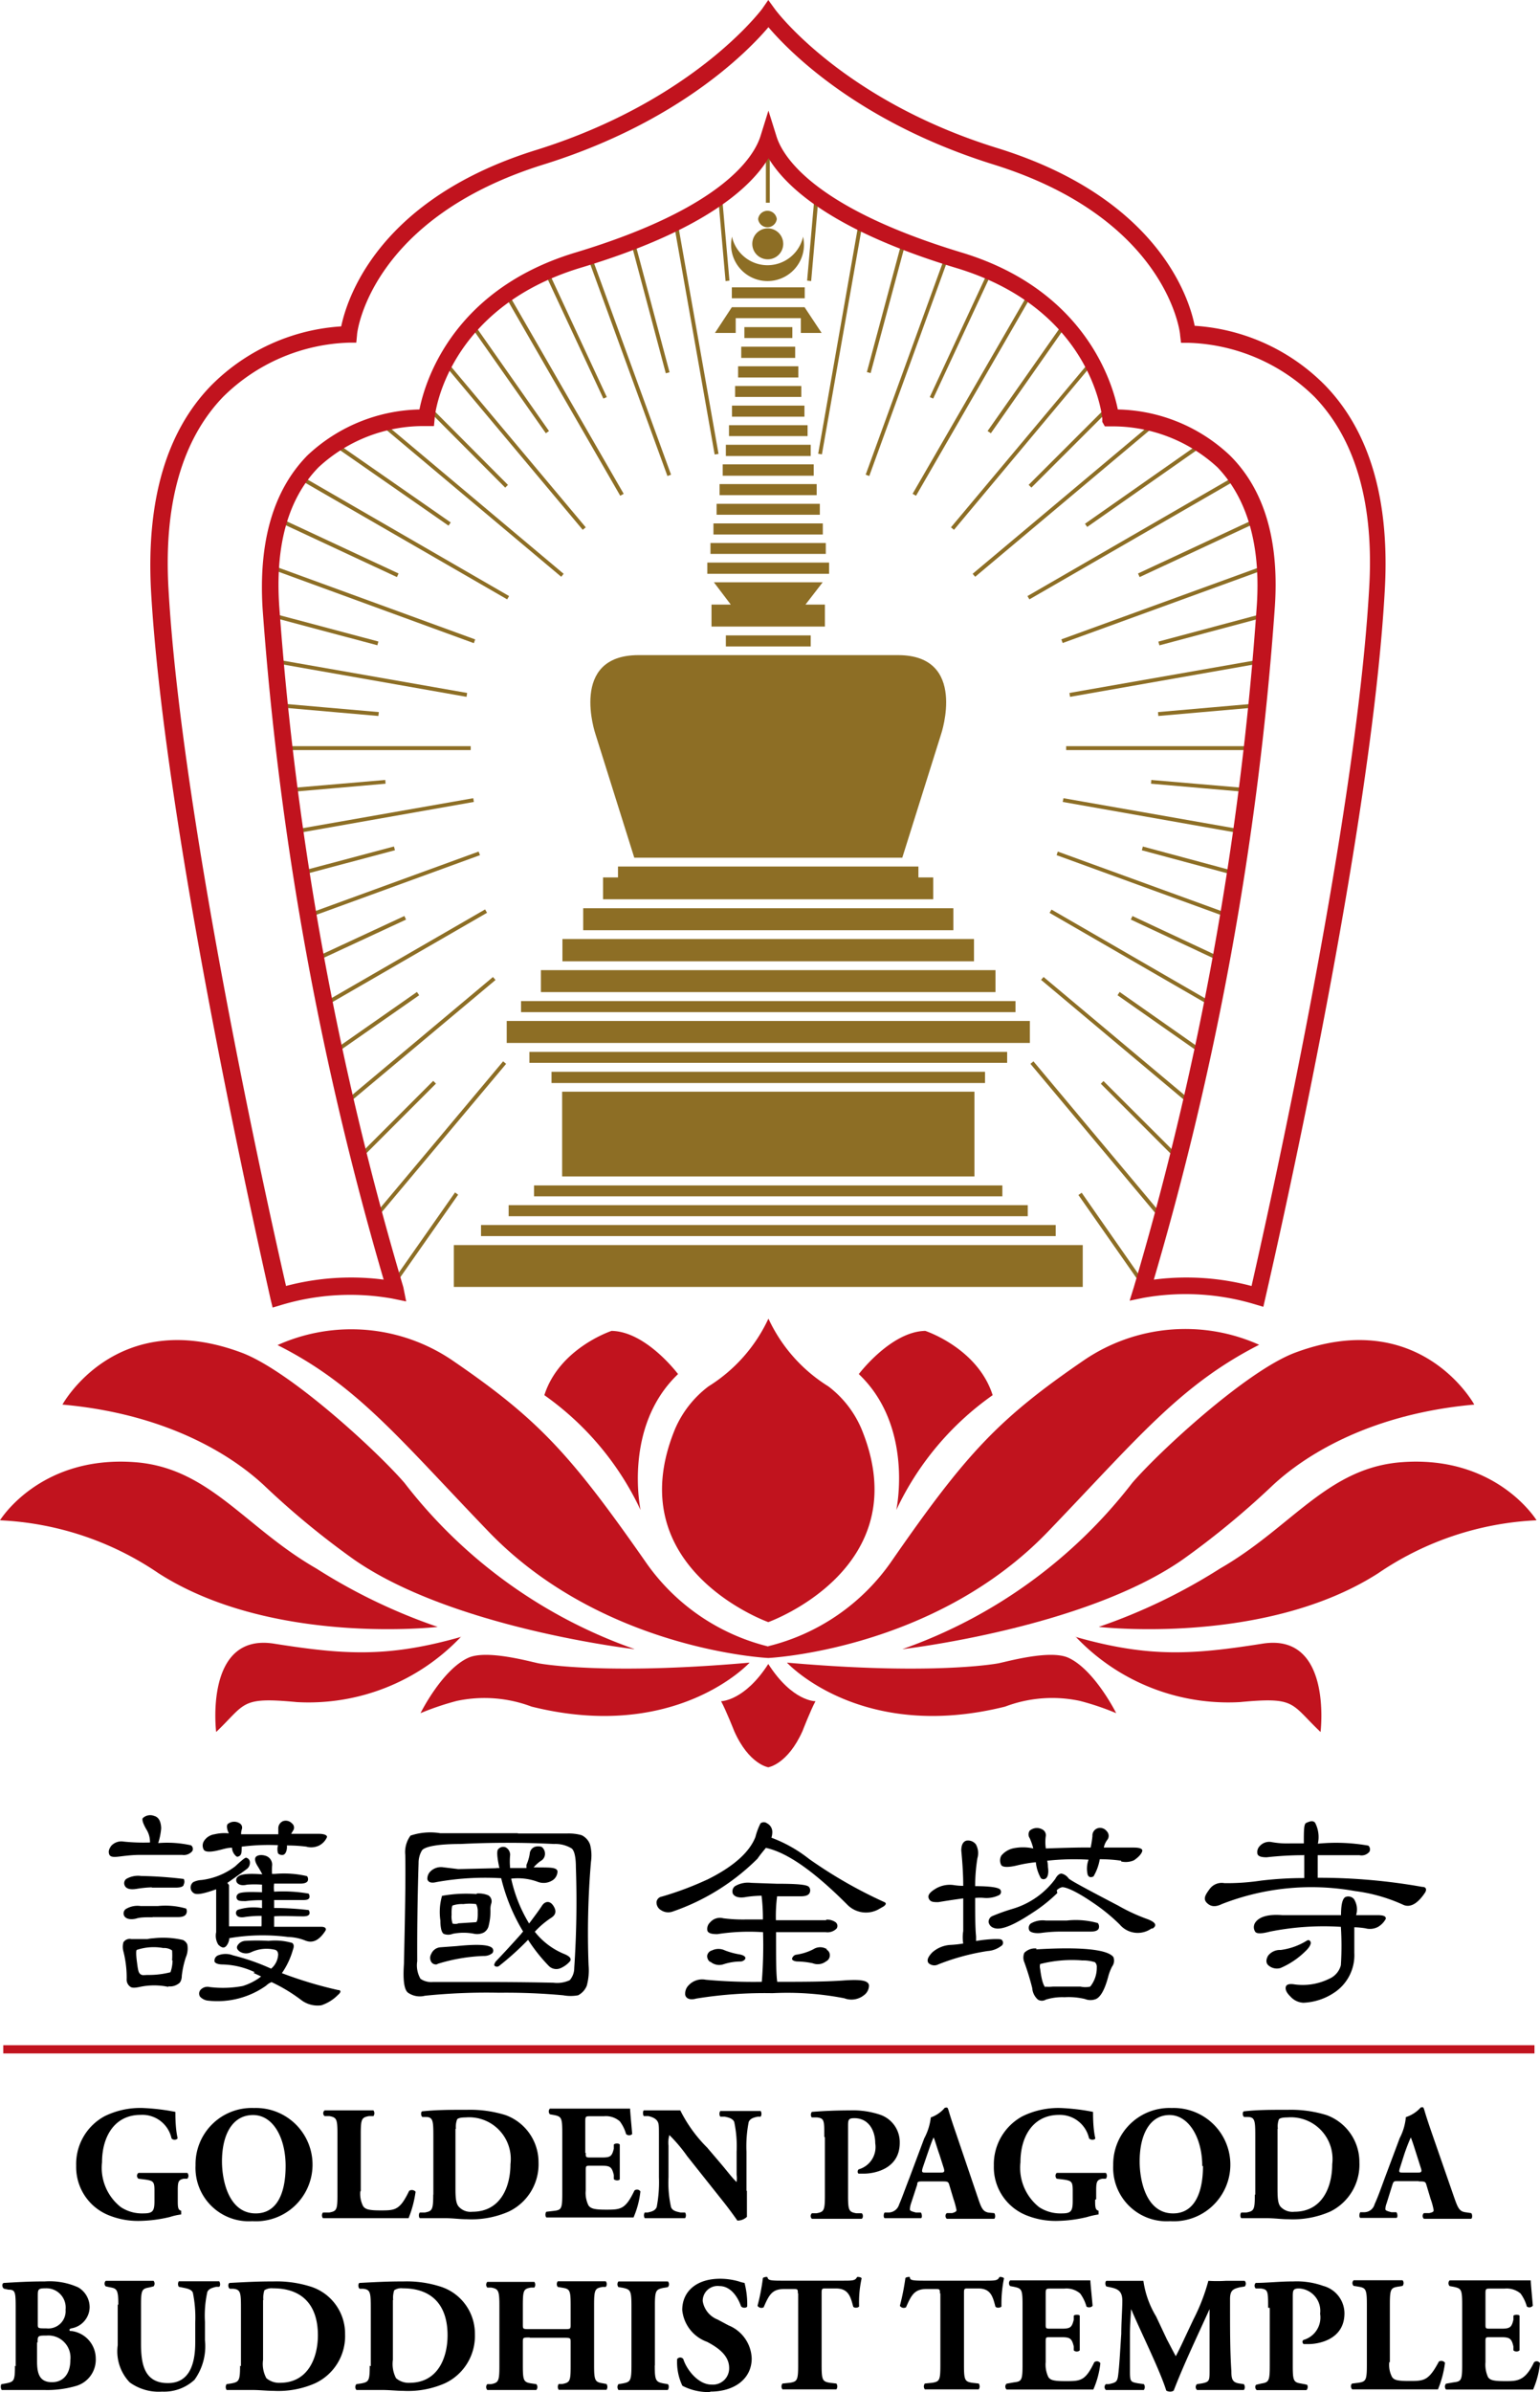 <svg xmlns="http://www.w3.org/2000/svg" viewBox="0 0 103.09 160"><defs><style>.cls-1{fill:#8d6e25;}.cls-2{fill:#c1131e;}</style></defs><g id="Layer_2" data-name="Layer 2"><g id="Layer_1-2" data-name="Layer 1"><polygon class="cls-1" points="48.1 30.36 45.36 14.86 45.1 14.9 47.84 30.4 48.1 30.36"/><polygon class="cls-1" points="39.34 17.2 44.68 31.84 44.92 31.75 39.59 17.12 39.34 17.2"/><polygon class="cls-1" points="33.78 19.74 41.52 33.16 41.75 33.03 34.01 19.61 33.78 19.74"/><polygon class="cls-1" points="29.69 24.32 39.01 35.44 39.21 35.27 29.89 24.16 29.69 24.32"/><polygon class="cls-1" points="77.91 81.41 69.18 70.99 68.98 71.16 77.71 81.58 77.91 81.41"/><polygon class="cls-1" points="25.43 28.39 37.57 38.58 37.73 38.38 25.59 28.19 25.43 28.39"/><polygon class="cls-1" points="69.69 65.54 79.66 73.9 79.83 73.7 69.86 65.35 69.69 65.54"/><polygon class="cls-1" points="70.26 61.06 81.08 67.31 81.21 67.09 70.39 60.84 70.26 61.06"/><polygon class="cls-1" points="19.96 32.02 33.95 40.09 34.08 39.87 20.09 31.79 19.96 32.02"/><polygon class="cls-1" points="31.81 42.77 18.15 37.79 18.06 38.03 31.72 43.02 31.81 42.77"/><polygon class="cls-1" points="70.73 57.2 82.19 61.37 82.28 61.13 70.81 56.96 70.73 57.2"/><polygon class="cls-1" points="31.27 46.35 18.44 44.1 18.4 44.35 31.23 46.61 31.27 46.35"/><polygon class="cls-1" points="71.14 53.64 83.09 55.75 83.14 55.49 71.19 53.39 71.14 53.64"/><rect class="cls-1" x="71.37" y="49.91" width="12.48" height="0.26"/><rect class="cls-1" x="19.02" y="49.91" width="12.49" height="0.26"/><polygon class="cls-1" points="31.68 53.39 19.73 55.49 19.77 55.75 31.72 53.64 31.68 53.39"/><polygon class="cls-1" points="71.63 46.61 84.48 44.35 84.43 44.1 71.59 46.35 71.63 46.61"/><polygon class="cls-1" points="32.04 56.96 20.59 61.13 20.68 61.37 32.13 57.2 32.04 56.96"/><rect class="cls-1" x="70.65" y="40.27" width="14.55" height="0.26" transform="translate(-9.11 29.06) rotate(-19.98)"/><polygon class="cls-1" points="82.77 31.79 68.78 39.87 68.91 40.09 82.9 32.02 82.77 31.79"/><rect class="cls-1" x="20.88" y="63.94" width="12.49" height="0.26" transform="translate(-28.39 22.13) rotate(-29.99)"/><polygon class="cls-1" points="77.26 28.19 65.11 38.38 65.28 38.58 77.42 28.39 77.26 28.19"/><polygon class="cls-1" points="33 65.35 23.04 73.69 23.21 73.89 33.17 65.55 33 65.35"/><polygon class="cls-1" points="72.98 24.15 63.66 35.27 63.86 35.44 73.17 24.31 72.98 24.15"/><polygon class="cls-1" points="33.68 70.99 24.95 81.4 25.15 81.56 33.88 71.16 33.68 70.99"/><polygon class="cls-1" points="68.85 19.61 61.09 33.03 61.32 33.16 69.07 19.74 68.85 19.61"/><polygon class="cls-1" points="63.27 17.12 57.95 31.75 58.19 31.84 63.51 17.2 63.27 17.12"/><polygon class="cls-1" points="57.49 14.85 54.77 30.35 55.02 30.39 57.75 14.89 57.49 14.85"/><polygon class="cls-1" points="48.83 18.77 48.33 13.09 48.07 13.12 48.57 18.8 48.83 18.77"/><polygon class="cls-1" points="44.82 24.9 42.48 16.12 42.23 16.18 44.57 24.97 44.82 24.9"/><polygon class="cls-1" points="36.46 18.24 40.39 26.66 40.62 26.56 36.7 18.13 36.46 18.24"/><polygon class="cls-1" points="76.64 85.84 72.41 79.78 72.19 79.93 76.43 85.99 76.64 85.84"/><polygon class="cls-1" points="36.75 28.83 31.69 21.62 31.48 21.77 36.54 28.98 36.75 28.83"/><rect class="cls-1" x="31.15" y="26.15" width="0.26" height="7.46" transform="translate(-11.97 30.79) rotate(-44.89)"/><polygon class="cls-1" points="73.69 72.49 78.77 77.57 78.95 77.38 73.87 72.31 73.69 72.49"/><polygon class="cls-1" points="80.57 70.29 74.95 66.35 74.81 66.57 80.42 70.5 80.57 70.29"/><rect class="cls-1" x="26.12" y="27.65" width="0.26" height="9.54" transform="matrix(0.57, -0.82, 0.82, 0.57, -15.36, 35.38)"/><rect class="cls-1" x="78.6" y="59.49" width="0.26" height="6.59" transform="translate(-11.5 107.48) rotate(-64.92)"/><polygon class="cls-1" points="26.68 38.36 18.7 34.64 18.59 34.88 26.57 38.6 26.68 38.36"/><rect class="cls-1" x="79.45" y="54.36" width="0.26" height="6.45" transform="translate(3.3 119.47) rotate(-74.94)"/><polygon class="cls-1" points="25.33 42.91 18.19 41.01 18.12 41.26 25.26 43.16 25.33 42.91"/><polygon class="cls-1" points="25.36 47.63 18.71 47.05 18.69 47.31 25.33 47.89 25.36 47.63"/><polygon class="cls-1" points="77.05 52.42 83.49 52.98 83.51 52.72 77.07 52.17 77.05 52.42"/><polygon class="cls-1" points="84.16 47.05 77.52 47.63 77.54 47.89 84.18 47.31 84.16 47.05"/><polygon class="cls-1" points="25.79 52.17 19.36 52.72 19.38 52.98 25.81 52.42 25.79 52.17"/><rect class="cls-1" x="77.45" y="41.95" width="7.38" height="0.26" transform="translate(-8.11 22.38) rotate(-14.96)"/><polygon class="cls-1" points="26.37 56.62 20.13 58.28 20.2 58.53 26.44 56.87 26.37 56.62"/><polygon class="cls-1" points="84.16 34.64 76.18 38.36 76.29 38.6 84.27 34.88 84.16 34.64"/><polygon class="cls-1" points="27.07 61.27 21.08 64.05 21.19 64.29 27.18 61.51 27.07 61.27"/><rect class="cls-1" x="71.84" y="32.28" width="9.56" height="0.26" transform="translate(-4.73 49.81) rotate(-35.01)"/><polygon class="cls-1" points="27.91 66.35 22.3 70.27 22.45 70.48 28.06 66.57 27.91 66.35"/><rect class="cls-1" x="67.86" y="29.75" width="7.46" height="0.26" transform="translate(-0.18 59.33) rotate(-44.96)"/><rect class="cls-1" x="22.95" y="74.8" width="7.19" height="0.26" transform="translate(-45.21 40.73) rotate(-45.01)"/><polygon class="cls-1" points="71.17 21.62 66.11 28.83 66.33 28.98 71.38 21.77 71.17 21.62"/><polygon class="cls-1" points="26.42 85.97 30.67 79.91 30.46 79.76 26.21 85.82 26.42 85.97"/><polygon class="cls-1" points="66.16 18.13 62.24 26.56 62.47 26.66 66.39 18.24 66.16 18.13"/><rect class="cls-1" x="54.79" y="20.41" width="9.08" height="0.26" transform="translate(24.11 72.51) rotate(-74.97)"/><polygon class="cls-1" points="54.53 13.08 54.03 18.77 54.3 18.8 54.8 13.11 54.53 13.08"/><rect class="cls-1" x="51.27" y="9.32" width="0.26" height="4.24"/><path class="cls-2" d="M42.88,101s-1.19-5.57,2.51-9.09c0,0-2.13-2.85-4.45-2.89,0,0-3.5,1.15-4.5,4.3A19.56,19.56,0,0,1,42.88,101"/><path class="cls-2" d="M50.18,111.21s-4.9,5.36-14.6,2.94a8.94,8.94,0,0,0-5-.38,18.5,18.5,0,0,0-2.43.82s1.44-2.91,3.21-3.71c1.25-.55,4.1.26,4.71.38,1.16.2,5.62.7,14.11-.05"/><path class="cls-2" d="M30.87,109.47a14.06,14.06,0,0,1-11,4.38c-3.79-.36-3.39.08-5.4,2,0,0-.82-6.65,3.87-5.91s7.61.95,12.55-.46"/><path class="cls-2" d="M29.31,108.82s-11.1,1.28-18.7-3.59A20.49,20.49,0,0,0,0,101.69s2.65-4.35,9-3.89c5,.36,7.38,4.36,12.17,7.11a38,38,0,0,0,8.13,3.91"/><path class="cls-2" d="M42.48,110.31s-12.17-1.39-18.79-6a54.9,54.9,0,0,1-6.06-5c-1-.91-5.16-4.62-13.45-5.36,0,0,3.61-6.61,12-3.47,3.22,1.21,9,6.52,10.89,8.7a33.37,33.37,0,0,0,15.37,11.11"/><path class="cls-2" d="M51.43,111.3c1.62,2.53,3.16,2.49,3.16,2.49-.31.56-.87,2-.87,2-1,2.23-2.29,2.42-2.29,2.42s-1.29-.19-2.28-2.42c0,0-.56-1.42-.88-2,0,0,1.56,0,3.16-2.49"/><path class="cls-2" d="M51.43,110.11a14.13,14.13,0,0,0,8.27-5.71c5-7.21,7.16-9.52,12.91-13.45a12.07,12.07,0,0,1,11.68-1C79,92.64,76.16,96.2,70.17,102.43c-7.63,7.95-18.74,8.47-18.74,8.47s-11.1-.52-18.74-8.47c-6-6.23-8.79-9.79-14.11-12.46a12.05,12.05,0,0,1,11.67,1c5.75,3.93,7.89,6.24,12.93,13.45a14.09,14.09,0,0,0,8.25,5.71"/><path class="cls-2" d="M51.43,88.22a10.58,10.58,0,0,1-4,4.51,7.07,7.07,0,0,0-2.24,2.85c-3.84,9.33,6.24,12.92,6.24,12.92s10.08-3.59,6.24-12.92a7,7,0,0,0-2.22-2.85,10.55,10.55,0,0,1-4-4.51"/><path class="cls-2" d="M60,101s1.2-5.57-2.51-9.09c0,0,2.15-2.85,4.45-2.89,0,0,3.51,1.15,4.51,4.3A19.54,19.54,0,0,0,60,101"/><path class="cls-2" d="M52.68,111.21s4.92,5.36,14.61,2.94a8.9,8.9,0,0,1,5-.38,17.88,17.88,0,0,1,2.43.82s-1.45-2.91-3.21-3.71c-1.24-.55-4.08.26-4.7.38-1.16.2-5.62.7-14.12-.05"/><path class="cls-2" d="M72,109.47a14.07,14.07,0,0,0,11,4.38c3.79-.36,3.37.08,5.4,2,0,0,.82-6.65-3.88-5.91s-7.6.95-12.55-.46"/><path class="cls-2" d="M73.56,108.82s11.1,1.28,18.7-3.59a20.46,20.46,0,0,1,10.6-3.54s-2.65-4.35-9-3.89c-5,.36-7.39,4.36-12.18,7.11a38.19,38.19,0,0,1-8.13,3.91"/><path class="cls-2" d="M60.4,110.31s12.17-1.39,18.78-6a55.85,55.85,0,0,0,6.06-5c1-.91,5.17-4.62,13.45-5.36,0,0-3.6-6.61-12-3.47-3.22,1.21-9,6.52-10.89,8.7A33.45,33.45,0,0,1,60.4,110.31"/><path class="cls-2" d="M51,1.27c.19.26,4.7,6.37,15.53,9.74C78,14.59,79,22.11,79,22.43l.06.5h.5A12.55,12.55,0,0,1,88,26.55c2.75,2.86,4,7.19,3.65,12.86-.9,15.72-6.83,42.06-8,47.18l.7-.41a17,17,0,0,0-8-.45l.64.7a212.59,212.59,0,0,0,8.34-45.7c.33-4.49-.66-7.95-3-10.27a11.25,11.25,0,0,0-8-3.07l.58.5c0-.08-.89-8.09-10.54-11-9.92-3-12-6.45-12.4-7.8l-.53-1.69-.53,1.7c-.42,1.34-2.46,4.8-12.38,7.79C28.85,19.8,28,27.81,28,27.89l.58-.5a11.28,11.28,0,0,0-8,3.07c-2.29,2.33-3.28,5.78-3,10.27a214.5,214.5,0,0,0,8.35,45.7l.64-.7a17,17,0,0,0-8,.45l.71.41c-.73-3.13-7.09-31.05-8-47.18-.33-5.67.9-10,3.65-12.86a12.52,12.52,0,0,1,8.41-3.63h.51l.05-.51c0-.31,1-7.83,12.5-11.41C47.18,7.64,51.69,1.53,51.88,1.27Zm0-.65h0C50.94.68,46.47,6.7,36,10,23.77,13.75,22.8,22,22.76,22.31l.57-.5a13.46,13.46,0,0,0-9.22,4c-3,3.1-4.32,7.71-4,13.71.92,16.22,7.31,44.23,8,47.37l.14.57.57-.17a16.05,16.05,0,0,1,7.45-.43l.92.19L27,86.1a213.53,213.53,0,0,1-8.3-45.45c-.3-4.15.58-7.31,2.63-9.4a10.33,10.33,0,0,1,7.19-2.75l.53,0,.05-.53c0-.3.84-7.36,9.77-10.06C48.9,14.9,51.38,11.29,52,9.4H50.9c.6,1.88,3.09,5.5,13.13,8.53C73,20.64,73.76,27.7,73.79,28l0,.12,0,.1.17.3.35,0a10.36,10.36,0,0,1,7.19,2.74c2,2.09,2.93,5.26,2.62,9.41A211.6,211.6,0,0,1,75.9,86.1l-.28.9.92-.19a16.11,16.11,0,0,1,7.46.43l.57.17.13-.57c1.18-5.14,7.12-31.55,8-47.37.34-6-1-10.61-4-13.7a13.46,13.46,0,0,0-9.23-4l.57.5c0-.35-1-8.56-13.26-12.36C56.39,6.7,51.92.68,51.88.62L51.43,0Z"/><polyline class="cls-1" points="49.25 21.28 53.61 21.28 53.61 22.27 55 22.27 53.86 20.55 48.99 20.55 47.86 22.27 49.25 22.27 49.25 21.28"/><polyline class="cls-1" points="47.97 34.43 54.88 34.43 54.88 33.7 47.97 33.7 47.97 34.43"/><polyline class="cls-1" points="48.17 33.12 54.67 33.12 54.67 32.38 48.17 32.38 48.17 33.12"/><polyline class="cls-1" points="48.38 31.82 54.47 31.82 54.47 31.06 48.38 31.06 48.38 31.82"/><polyline class="cls-1" points="48.59 30.5 54.27 30.5 54.27 29.75 48.59 29.75 48.59 30.5"/><polyline class="cls-1" points="48.8 29.17 54.06 29.17 54.06 28.44 48.8 28.44 48.8 29.17"/><polyline class="cls-1" points="49 27.87 53.85 27.87 53.85 27.13 49 27.13 49 27.87"/><polyline class="cls-1" points="49.21 26.55 53.64 26.55 53.64 25.82 49.21 25.82 49.21 26.55"/><polyline class="cls-1" points="49.41 25.25 53.44 25.25 53.44 24.5 49.41 24.5 49.41 25.25"/><polyline class="cls-1" points="49.62 23.94 53.23 23.94 53.23 23.19 49.62 23.19 49.62 23.94"/><polyline class="cls-1" points="34.05 81.35 68.8 81.35 68.8 80.61 34.05 80.61 34.05 81.35"/><polyline class="cls-1" points="35.75 80.02 67.1 80.02 67.1 79.29 35.75 79.29 35.75 80.02"/><path class="cls-1" d="M42.46,57.37H60.4L63,49.1s1.79-5.28-2.88-5.28H42.74c-4.68,0-2.88,5.28-2.88,5.28l2.6,8.27"/><polyline class="cls-1" points="30.38 83.28 30.38 86.08 72.48 86.08 72.48 83.28 30.38 83.28"/><polyline class="cls-1" points="70.67 82.68 70.67 81.94 32.2 81.94 32.2 82.68 70.67 82.68"/><polyline class="cls-1" points="48.59 42.5 48.59 43.24 54.27 43.24 54.27 42.5 48.59 42.5"/><polyline class="cls-1" points="55.5 38.38 55.5 37.63 47.35 37.63 47.35 38.38 55.5 38.38"/><polyline class="cls-1" points="55.28 37.05 55.28 36.32 47.56 36.32 47.56 37.05 55.28 37.05"/><polyline class="cls-1" points="55.08 35.75 55.08 35.01 47.76 35.01 47.76 35.75 55.08 35.75"/><polyline class="cls-1" points="53.04 22.61 53.04 21.88 49.83 21.88 49.83 22.61 53.04 22.61"/><polyline class="cls-1" points="53.87 19.95 53.87 19.22 48.99 19.22 48.99 19.95 53.87 19.95"/><polyline class="cls-1" points="55.22 40.44 53.92 40.44 55.07 38.95 47.79 38.95 48.92 40.44 47.63 40.44 47.63 41.91 55.22 41.91 55.22 40.44"/><polyline class="cls-1" points="37.63 73.02 37.63 78.69 65.23 78.69 65.23 73.02 37.63 73.02"/><polyline class="cls-1" points="65.94 71.69 36.92 71.69 36.92 72.44 65.94 72.44 65.94 71.69"/><polyline class="cls-1" points="67.42 70.36 35.44 70.36 35.44 71.09 67.42 71.09 67.42 70.36"/><polyline class="cls-1" points="67.98 67.7 67.98 66.96 34.88 66.96 34.88 67.7 67.98 67.7"/><polyline class="cls-1" points="68.94 69.76 68.94 68.29 33.92 68.29 33.92 69.76 68.94 69.76"/><polyline class="cls-1" points="66.64 66.36 66.64 64.89 36.21 64.89 36.21 66.36 66.64 66.36"/><polyline class="cls-1" points="65.2 64.3 65.2 62.81 37.65 62.81 37.65 64.3 65.2 64.3"/><polyline class="cls-1" points="63.82 62.22 63.82 60.75 39.04 60.75 39.04 62.22 63.82 62.22"/><polyline class="cls-1" points="41.37 57.96 41.37 58.69 40.37 58.69 40.37 60.15 62.47 60.15 62.47 58.69 61.48 58.69 61.48 57.96 41.37 57.96"/><path class="cls-1" d="M52,14.65a.63.63,0,0,1-1.25,0,.63.63,0,0,1,1.25,0"/><path class="cls-1" d="M52.43,16.31a1,1,0,0,1-2.07,0,1,1,0,0,1,2.07,0"/><path class="cls-1" d="M51.4,17.74A2.44,2.44,0,0,1,49,15.83a3.07,3.07,0,0,0-.06.53,2.44,2.44,0,0,0,4.88,0,3.07,3.07,0,0,0-.06-.53,2.44,2.44,0,0,1-2.38,1.91"/><path d="M17.06,131.92a5.32,5.32,0,0,0-2.14-.52c-.37,0-.55-.11-.56-.21a.38.38,0,0,1,.24-.4,1.38,1.38,0,0,1,1,0,14.69,14.69,0,0,1,2.55.89,1.33,1.33,0,0,0,.47-.93c0-.19-.08-.31-.24-.34a2.43,2.43,0,0,0-1.57.17.78.78,0,0,1-.77-.05c-.17-.13-.22-.25-.14-.4a.65.65,0,0,1,.52-.31,13.35,13.35,0,0,1,1.56,0,4.08,4.08,0,0,1,1.58.14c.12.09.13.24.05.45a5.22,5.22,0,0,1-.74,1.57,27.72,27.72,0,0,0,3.76,1.13c.21,0,.21.15,0,.32a2.79,2.79,0,0,1-1.12.7,1.81,1.81,0,0,1-1.33-.34,10.92,10.92,0,0,0-2-1.21,1.07,1.07,0,0,0-.37.24,5.64,5.64,0,0,1-3.87,1,.84.84,0,0,1-.55-.27.38.38,0,0,1,.06-.48.63.63,0,0,1,.59-.16,7.21,7.21,0,0,0,2.21-.07,4,4,0,0,0,1.06-.51l.17-.13-.52-.24Zm-7.65-7.85c-.63,0-1.14.08-1.51.12s-.55,0-.6-.19,0-.32.14-.53a.92.92,0,0,1,.84-.29,12.62,12.62,0,0,0,1.76.06,1.58,1.58,0,0,0-.25-.89c-.2-.35-.29-.6-.24-.73a.72.72,0,0,1,.76-.16c.31.08.46.36.48.82a4.34,4.34,0,0,1-.2,1,7.36,7.36,0,0,1,2.2.15.3.3,0,0,1,.08.39.74.74,0,0,1-.68.25c-1.07,0-2,0-2.78,0Zm.74,2.17a7.78,7.78,0,0,0-1,.1c-.42.07-.69,0-.79-.2a.36.36,0,0,1,.09-.46,1.57,1.57,0,0,1,1-.2,27.45,27.45,0,0,1,2.85.2.38.38,0,0,1,0,.36c0,.16-.24.22-.54.22l-1.58,0Zm.07,2c-.46,0-.85,0-1.11.09-.42.1-.69,0-.79-.17a.36.36,0,0,1,.09-.46,1.5,1.5,0,0,1,1-.21l1.16,0a5,5,0,0,1,1.89.17.37.37,0,0,1,0,.36c-.06.13-.24.21-.54.21l-1.71,0Zm1.06,4.66a4.61,4.61,0,0,0-1.92,0c-.32.07-.52.07-.62,0a.58.58,0,0,1-.26-.54,7.1,7.1,0,0,0-.22-1.84,1.15,1.15,0,0,1,0-.6.5.5,0,0,1,.53-.22l1.09,0a2,2,0,0,1,.36-.05,5.86,5.86,0,0,1,2,.11.56.56,0,0,1,.3.31,1.48,1.48,0,0,1-.1.85,6.16,6.16,0,0,0-.27,1.23c0,.3-.12.49-.23.54a.94.94,0,0,1-.68.17Zm.24-1.77a5,5,0,0,0,0-.67.92.92,0,0,0-.59-.16,3.58,3.58,0,0,0-1.76.12c-.07,0-.07.31,0,.84s.1.68.22.78.21.07.49.06a5.8,5.8,0,0,0,1.53-.18,2.35,2.35,0,0,0,.14-.79Zm9-7.61a10.12,10.12,0,0,0-1.31-.08.19.19,0,0,0,0,.08c0,.32-.12.5-.23.54s-.3,0-.37-.1a1,1,0,0,1,0-.54,14.35,14.35,0,0,0-2.43.1c0,.32,0,.53-.15.62s-.19.06-.3-.06a.78.78,0,0,1-.2-.49c-.32,0-.59.1-.82.15-.58.15-.94.15-1.06,0a.57.57,0,0,1,0-.59,1,1,0,0,1,.72-.46,2.79,2.79,0,0,1,.95-.06,2.05,2.05,0,0,1-.08-.19c-.07-.22-.06-.36,0-.43a.68.68,0,0,1,.79-.06.33.33,0,0,1,.16.4,1,1,0,0,0-.05.34c1.09,0,1.93,0,2.49,0,0-.2,0-.31,0-.38a.52.52,0,0,1,.32-.5.57.57,0,0,1,.6.16.35.35,0,0,1,.06.49l-.12.2c.52,0,1.13,0,1.83,0,.39,0,.58.09.57.22a1.16,1.16,0,0,1-.54.57,1.24,1.24,0,0,1-.81.08Zm-2.31,1.82h.21a6.8,6.8,0,0,1,2.13.15.32.32,0,0,1,.05.32c-.06.12-.23.18-.49.18-.67,0-1.25,0-1.76,0a2,2,0,0,0,0,.54,9.93,9.93,0,0,1,2.31.13.34.34,0,0,1,.05.28c-.05.11-.17.15-.42.15-.72,0-1.38,0-1.94,0v.53a20.3,20.3,0,0,1,2.31.14.29.29,0,0,1,.05.27c-.05.1-.17.15-.42.15-.72,0-1.37-.05-1.94,0,0,.37,0,.61,0,.7,1.61,0,2.66,0,3.17,0,.25,0,.35.12.26.27-.41.63-.84.85-1.34.65a3.34,3.34,0,0,0-1.16-.24,13.24,13.24,0,0,0-3.93.08.91.91,0,0,1-.2.52c-.14.16-.31.14-.54-.09a1.13,1.13,0,0,1-.14-.83c0-1.28,0-2.16,0-2.62,0-.12,0-.18,0-.25-.8.29-1.32.4-1.51.25a.44.44,0,0,1-.2-.39.45.45,0,0,1,.18-.34,1.43,1.43,0,0,1,.55-.14,4.66,4.66,0,0,0,2.25-.91c.42-.39.67-.6.74-.58a.32.32,0,0,1,.25.33.52.52,0,0,1-.19.41c-.08.06-.51.38-1.32.94l.11.15c0,.12,0,1,0,2.76h.41c.64,0,1.22,0,1.77,0a.12.12,0,0,1,0-.08c0-.11,0-.31,0-.62a7.73,7.73,0,0,0-1.09.07c-.31.06-.51,0-.58-.12a.26.26,0,0,1,.06-.35,3.41,3.41,0,0,1,1.64-.12c0-.28,0-.47,0-.53a8,8,0,0,0-1.09.06c-.31,0-.51,0-.58-.13a.26.26,0,0,1,.06-.34c.12-.13.66-.16,1.61-.12,0-.27,0-.43,0-.51s0,0,0,0a6.73,6.73,0,0,0-1,0c-.35.09-.58,0-.68-.14a.29.29,0,0,1,.08-.4c.19-.17.72-.22,1.62-.15q-.11-.21-.27-.48c-.2-.3-.26-.53-.18-.66s.35-.2.67-.1a.62.62,0,0,1,.43.69,5.28,5.28,0,0,0,0,.55"/><path d="M31.93,126.65a1.76,1.76,0,0,1,.75.12.47.47,0,0,1,.2.57,1.19,1.19,0,0,0-.05.39,3.91,3.91,0,0,1-.14,1.16.71.71,0,0,1-.3.37,1,1,0,0,1-.63.09,3.67,3.67,0,0,0-1.46,0,.8.8,0,0,1-.6,0c-.14-.09-.22-.4-.22-.89a3.91,3.91,0,0,1,.11-1.65s0,0,0,0a9,9,0,0,1,2.3-.12Zm-1.28,2,1.22-.08c.09-.05.12-.29.11-.69a1,1,0,0,0-.11-.52,3.2,3.2,0,0,0-.85,0,2,2,0,0,0-.71.09c-.06,0-.09.27-.08.63a1.41,1.41,0,0,0,.07.59.94.94,0,0,0,.35,0Zm-1.34,2.72a.36.36,0,0,1-.44-.14.52.52,0,0,1,0-.54.72.72,0,0,1,.61-.44l1.09-.08c1.39-.14,2.18-.1,2.39.14a.26.26,0,0,1,0,.33.85.85,0,0,1-.56.19,11.75,11.75,0,0,0-3.14.54Zm3.91-6.42h.21c-.16-.74-.19-1.17-.07-1.27a.43.43,0,0,1,.5-.11.57.57,0,0,1,.29.5,4.35,4.35,0,0,0,0,.88c.42,0,.77,0,1.09,0,0,0,0-.13,0-.21a2.89,2.89,0,0,0,.22-.74.53.53,0,0,1,.32-.46.74.74,0,0,1,.49,0,.59.59,0,0,1,.21.52.55.55,0,0,1-.29.42,2.38,2.38,0,0,0-.47.43,2.81,2.81,0,0,1,.36,0c.79,0,1.21,0,1.24.27a.74.74,0,0,1-.25.53,1.1,1.1,0,0,1-1.05.17,3.83,3.83,0,0,0-1.8-.22l0,0a9.71,9.71,0,0,0,1.2,3c.39-.52.68-.91.86-1.19s.51-.38.76,0,.14.62-.13.8a5.84,5.84,0,0,0-1.11.94,4.81,4.81,0,0,0,2,1.5c.35.15.47.31.36.47a1.73,1.73,0,0,1-.62.46.71.71,0,0,1-.8-.14,11.29,11.29,0,0,1-1.39-1.75,19.45,19.45,0,0,1-1.93,1.74.24.24,0,0,1-.31,0c-.06-.07,0-.15.06-.27.58-.61,1.16-1.24,1.73-1.88a.53.53,0,0,1,.12-.14,12.6,12.6,0,0,1-1.47-3.57,18.33,18.33,0,0,0-4.34.26c-.36.09-.55,0-.6-.19a.68.68,0,0,1,.18-.5,1,1,0,0,1,.89-.3l1,.12,2.54-.06Zm1.45-2.31c1.73,0,2.81,0,3.26,0a3.23,3.23,0,0,1,1,.11,1.11,1.11,0,0,1,.57.63,2.92,2.92,0,0,1,.06,1.16,56.29,56.29,0,0,0-.16,6.91,3.93,3.93,0,0,1-.12,1.37,1.24,1.24,0,0,1-.58.64,2.77,2.77,0,0,1-1,0,42,42,0,0,0-4.3-.17,40.78,40.78,0,0,0-4.95.2,1.38,1.38,0,0,1-1.16-.22c-.24-.22-.32-.85-.25-1.89.07-3.14.12-5.59.09-7.31a1.86,1.86,0,0,1,.35-1.29,4.17,4.17,0,0,1,2-.16c1.41,0,3.14,0,5.19,0Zm3.77,9a66.42,66.42,0,0,0,.11-6.75c0-.7-.11-1.11-.28-1.25a2.09,2.09,0,0,0-1.18-.3,62.26,62.26,0,0,0-6.26,0c-1.56,0-2.42.18-2.59.44a1.63,1.63,0,0,0-.22.84c-.07,2.26-.1,4.44-.09,6.56a1.79,1.79,0,0,0,.22,1.18,1.26,1.26,0,0,0,.83.21c.58,0,1.05,0,1.42,0,2.16,0,4.37,0,6.65.05a2,2,0,0,0,1.09-.17,1.24,1.24,0,0,0,.3-.8"/><path d="M47.31,125.74c1.77-.87,2.86-1.84,3.26-2.87a4.44,4.44,0,0,1,.34-.91.36.36,0,0,1,.44,0,.65.65,0,0,1,.35.58,1.26,1.26,0,0,1-.06.38,9.33,9.33,0,0,1,2.52,1.42,30.7,30.7,0,0,0,5,2.87c.19.07.17.17,0,.3l-.28.16a1.75,1.75,0,0,1-2.18-.29c-2.22-2.22-4-3.47-5.43-3.78h0c-.23.28-.42.51-.56.72A14.89,14.89,0,0,1,45,127.87a.88.88,0,0,1-.76-.11.59.59,0,0,1-.29-.55.42.42,0,0,1,.35-.35,21.29,21.29,0,0,0,3-1.12Zm.21,5.48a.49.49,0,0,1-.18-.4.43.43,0,0,1,.32-.36,1,1,0,0,1,.87,0,5,5,0,0,0,1,.27c.25.05.37.15.37.24s-.12.2-.29.23a3.74,3.74,0,0,0-1.19.19.91.91,0,0,1-.86-.17Zm7.8-.82a.42.42,0,0,1,.23.37.45.45,0,0,1-.25.42.91.91,0,0,1-.89.13,5.35,5.35,0,0,0-1-.12c-.25,0-.39-.1-.39-.17s.08-.23.25-.28a3.63,3.63,0,0,0,1.18-.37.84.84,0,0,1,.91,0Zm0-2a1,1,0,0,1,.61.17A.31.31,0,0,1,56,129a.85.85,0,0,1-.72.24q-1.89,0-3.33,0c0,1.72,0,2.82.08,3.32,1.73,0,3.25,0,4.57-.1,1-.06,1.52,0,1.57.33a.8.8,0,0,1-.33.66,1.34,1.34,0,0,1-1.32.21,20,20,0,0,0-4.82-.34,28.5,28.5,0,0,0-5.09.36c-.42.12-.68,0-.74-.24a.79.79,0,0,1,.23-.65,1.24,1.24,0,0,1,1.14-.37,34.89,34.89,0,0,0,3.76.14.06.06,0,0,1,0-.05,30.49,30.49,0,0,0,.08-3.27,13.9,13.9,0,0,0-3.06.13c-.37,0-.58-.05-.66-.21a.59.59,0,0,1,.18-.58.86.86,0,0,1,.88-.27,10.3,10.3,0,0,0,1.5.08h1.15a12.37,12.37,0,0,0-.09-1.59,8.12,8.12,0,0,0-1,.08c-.49.1-.8,0-.92-.21a.44.44,0,0,1,.13-.5,1.7,1.7,0,0,1,1.1-.23L52,126c1.3,0,2,.05,2.15.21a.36.36,0,0,1,.06.37c-.06.18-.26.26-.62.26-.56,0-1.08,0-1.57,0a10.52,10.52,0,0,0-.08,1.6h3.36"/><path d="M70.78,126.62a10.46,10.46,0,0,1-1.66,1.32c-1.3.86-2.16,1.21-2.63,1a.49.49,0,0,1-.31-.37.42.42,0,0,1,.23-.4,13,13,0,0,1,1.37-.49,5.49,5.49,0,0,0,2.86-2c.13-.25.28-.36.42-.36a.8.8,0,0,1,.48.33c.16.15,1.26.74,3.31,1.81a12.27,12.27,0,0,0,2,.92c.52.21.62.41.3.62a.1.1,0,0,0-.08,0,1.58,1.58,0,0,1-2.12-.28,12.46,12.46,0,0,0-1.84-1.49c-1-.68-1.7-1-2-1a.68.68,0,0,0-.37.21ZM71,129.2c-.54,0-1,.05-1.3.09s-.69,0-.79-.16a.38.38,0,0,1,.09-.47,1.59,1.59,0,0,1,1-.2l1.42,0a5.48,5.48,0,0,1,2.07.17.38.38,0,0,1,.06.36c-.06.15-.25.21-.55.21-.76,0-1.42,0-2,0Zm-1.64,1.19c3-.18,4.77,0,5.17.51a.65.65,0,0,1-.08.63,3.29,3.29,0,0,0-.25.63c-.23.89-.51,1.4-.83,1.55a1,1,0,0,1-.74,0,4.65,4.65,0,0,0-1.37-.12,3.7,3.7,0,0,0-1.25.16.51.51,0,0,1-.53,0,1.13,1.13,0,0,1-.38-.77,17.32,17.32,0,0,0-.53-1.73.81.81,0,0,1,0-.63,1,1,0,0,1,.82-.29Zm.6,2.49a2.27,2.27,0,0,0,.51,0c.71,0,1.33,0,1.86,0a1.5,1.5,0,0,0,.65,0,2,2,0,0,0,.44-1.27.44.44,0,0,0-.12-.36,2.58,2.58,0,0,0-.85-.12,8.6,8.6,0,0,0-2.82.24.64.64,0,0,0,0,.33c.09.71.21,1.13.38,1.26ZM64.48,130a2.69,2.69,0,0,1,0-.84c0-.78,0-1.5,0-2.18,0,0-.58.07-1.67.25-.3,0-.51,0-.62-.21s0-.41.38-.65a1.85,1.85,0,0,1,1.28-.28,4,4,0,0,0,.63.05c0-.74-.05-1.53-.13-2.36q0-.55.33-.66a.66.66,0,0,1,.65.25,1.21,1.21,0,0,1,.1.92,11.42,11.42,0,0,0-.15,1.87c1,0,1.6.09,1.69.25a.25.25,0,0,1-.13.37,1.93,1.93,0,0,1-.94.17,3.19,3.19,0,0,0-.62,0c0,1.11,0,2,.06,2.57,0,.1,0,.22,0,.31a8.53,8.53,0,0,1,1.26-.13c.28,0,.44,0,.48.08a.25.25,0,0,1-.07.39,1.68,1.68,0,0,1-.9.33,15.24,15.24,0,0,0-3.29.89.58.58,0,0,1-.65-.07c-.15-.17-.07-.41.24-.73a2,2,0,0,1,1.24-.5,7.12,7.12,0,0,0,.81-.09Zm10.58-5.54a10.16,10.16,0,0,0-1.44-.1,3.37,3.37,0,0,1-.42,1.15c-.18.09-.32.06-.39-.12a1.73,1.73,0,0,1,.06-1,16.62,16.62,0,0,0-2.77.07,1.64,1.64,0,0,1,.05.41c.06.4,0,.65-.12.76a.26.26,0,0,1-.35,0,2.72,2.72,0,0,1-.34-1.07,9.32,9.32,0,0,0-1.2.2c-.59.15-1,.15-1.11,0a.66.66,0,0,1,0-.64,1.43,1.43,0,0,1,.76-.48,3.16,3.16,0,0,1,1.38,0,4.1,4.1,0,0,0-.24-.69.44.44,0,0,1,0-.5.74.74,0,0,1,.85-.08.43.43,0,0,1,.23.42,2.81,2.81,0,0,0,0,.85q2.23-.08,3-.06a7.19,7.19,0,0,0,.12-.77.51.51,0,0,1,.34-.52.56.56,0,0,1,.62.2.44.44,0,0,1,.06.54,1.28,1.28,0,0,0-.26.55c.57,0,1.25,0,2,0,.43,0,.62.09.57.25s-.21.37-.55.6a1.36,1.36,0,0,1-.86.08"/><path d="M87.28,124.09c-.93,0-1.77.06-2.49.14-.35,0-.55-.06-.61-.21a.57.57,0,0,1,.14-.53.85.85,0,0,1,.84-.27,6,6,0,0,0,1.27.08l.85,0c0-.85,0-1.3.16-1.37s.45-.21.6,0a2.07,2.07,0,0,1,.18,1.39,12.45,12.45,0,0,1,3.38.13.34.34,0,0,1,.07.41.68.68,0,0,1-.67.23H88.21c0,.94,0,1.43,0,1.51a39.45,39.45,0,0,1,7,.61c.24,0,.31.15.2.36-.49.75-1,1.05-1.47.84a11.11,11.11,0,0,0-3.23-.92,16.47,16.47,0,0,0-8.92.87c-.41.2-.73.19-1-.08s-.1-.54.18-.92a1,1,0,0,1,1-.4,15.41,15.41,0,0,0,2.45-.17,24,24,0,0,1,2.89-.17c0-.16,0-.33,0-.56v-1Zm.11,6.42a5.36,5.36,0,0,1-1.68,1.13.86.86,0,0,1-.82-.2c-.15-.15-.15-.37,0-.63a1,1,0,0,1,.84-.38,4.38,4.38,0,0,0,1.76-.63c.13-.07.22,0,.25.12s-.1.36-.35.59Zm2.33-1.63a18.35,18.35,0,0,0-4.7.32q-.87.23-1,0a.55.55,0,0,1,0-.59c.27-.41.88-.58,1.81-.51,0,0,1.33,0,3.94,0,0-.71.1-1.1.29-1.21a.5.5,0,0,1,.58.14,1.3,1.3,0,0,1,.14,1.07c.43,0,.91,0,1.41,0s.58.1.58.24a1.38,1.38,0,0,1-.53.55,1.16,1.16,0,0,1-.84.09,5.47,5.47,0,0,0-.74-.07c0,.3,0,.87,0,1.72a3,3,0,0,1-1.34,2.65,4,4,0,0,1-2.07.68,1.24,1.24,0,0,1-.87-.42c-.24-.23-.35-.45-.31-.63s.23-.22.51-.19a4,4,0,0,0,2.39-.36,1.36,1.36,0,0,0,.79-.91,20,20,0,0,0,0-2.57"/><path d="M11.9,147.14c0,.46,0,.68.23.73,0,0,0,.22,0,.25a4.31,4.31,0,0,0-.76.17,9.22,9.22,0,0,1-1.95.26,5.21,5.21,0,0,1-2.15-.38,3.47,3.47,0,0,1-2.17-3.31A3.63,3.63,0,0,1,7,141.55,5.39,5.39,0,0,1,9.57,141a14.25,14.25,0,0,1,2.17.26c0,.32,0,1.1.15,1.76-.05.13-.34.14-.41,0a2,2,0,0,0-2.07-1.56c-1.74,0-2.58,1.45-2.58,3.17a3.34,3.34,0,0,0,1.26,3,2.57,2.57,0,0,0,1.48.42c.64,0,.77-.12.77-.83v-.69c0-.59-.07-.66-.59-.74l-.48-.06a.24.24,0,0,1,0-.39c.77,0,1.31,0,1.85,0s1.06,0,1.42,0a.29.29,0,0,1,0,.39l-.25,0c-.33.08-.39.17-.39.76v.61"/><path d="M19.12,144.88c0,1.77-.55,3.17-2,3.17-1.78,0-2.26-2.14-2.26-3.48,0-1.84.73-3.1,2.08-3.1s2.18,1.53,2.18,3.41ZM17,141a3.76,3.76,0,0,0-3.91,3.83,3.57,3.57,0,0,0,3.8,3.74A3.79,3.79,0,1,0,17,141"/><path d="M24.12,146.57a1.81,1.81,0,0,0,.19,1c.14.19.34.28,1.14.28,1,0,1.31,0,1.94-1.31a.33.33,0,0,1,.43.06,7.44,7.44,0,0,1-.47,1.77c-.59,0-1.64,0-2.54,0H23.34c-.49,0-1,0-1.72,0a.3.3,0,0,1,0-.38l.42,0c.49-.09.55-.17.55-1.18v-4.08c0-1-.06-1.1-.55-1.19l-.31,0a.24.24,0,0,1,0-.38l1.64,0,1.63,0a.33.33,0,0,1,0,.38l-.29,0c-.49.09-.56.17-.56,1.19v3.84"/><path d="M30.52,142.39a1.43,1.43,0,0,1,.08-.63c.07-.09.28-.13.57-.13a2.79,2.79,0,0,1,3,3.13c0,1.5-.65,3.18-2.55,3.18a1.06,1.06,0,0,1-.9-.33c-.2-.21-.23-.61-.23-1.21v-4ZM29,146.81c0,1-.07,1.09-.56,1.18l-.33,0c-.09.06-.09.33,0,.38.62,0,1.18,0,1.71,0s.93.07,1.45.07a6.2,6.2,0,0,0,2.78-.51,3.5,3.5,0,0,0,2-3.29,3.35,3.35,0,0,0-2.22-3.17,8,8,0,0,0-2.55-.35c-1.16,0-2,0-3,.1-.12,0-.12.32,0,.38l.21,0c.5,0,.52.25.52,1.29v3.89"/><path d="M39.21,144c0,.29,0,.31.31.31h.76c.57,0,.68-.06.81-.59l0-.27c.07-.1.35-.1.4,0,0,.35,0,.75,0,1.16s0,.81,0,1.14c0,.12-.33.12-.4,0l0-.27c-.13-.53-.24-.62-.81-.62h-.76c-.3,0-.31,0-.31.36v1.29a1.89,1.89,0,0,0,.18,1c.14.2.35.29,1.15.29,1,0,1.32,0,1.93-1.28a.27.27,0,0,1,.4.06,6,6,0,0,1-.46,1.74c-.58,0-1.63,0-2.53,0H38.46c-.53,0-1.06,0-1.88,0-.09-.05-.09-.32,0-.38l.51-.06c.49-.06.55-.14.55-1.15v-4.08c0-1-.06-1.08-.55-1.18l-.28-.05a.28.28,0,0,1,0-.38c.51,0,1,0,1.57,0h2.32c.71,0,1.33,0,1.48,0,0,.18.08,1,.14,1.7a.29.29,0,0,1-.41,0,2.56,2.56,0,0,0-.42-.85,1.42,1.42,0,0,0-1.07-.34h-.87c-.37,0-.37,0-.37.43V144"/><path d="M50,146.52c0,.71,0,1.39,0,1.76a.91.91,0,0,1-.64.25s-.37-.54-.88-1.19L46,144.22a10.36,10.36,0,0,0-1.19-1.41,1.76,1.76,0,0,0-.06.71v2.11a7.54,7.54,0,0,0,.17,2c.09.24.35.3.64.36l.3,0a.35.35,0,0,1,0,.38c-.59,0-1,0-1.47,0s-.81,0-1.23,0a.37.37,0,0,1,0-.38l.19,0c.29-.06.5-.12.61-.36a8.85,8.85,0,0,0,.15-2v-2.78c0-.6,0-.78-.08-.93s-.24-.29-.63-.38l-.3,0c-.08-.09-.07-.35,0-.38l1.52,0c.37,0,.68,0,.92,0a9.47,9.47,0,0,0,1.8,2.49l.92,1.08c.49.58.8,1,1.05,1.22a1.76,1.76,0,0,0,0-.5v-1.52a7.81,7.81,0,0,0-.16-2c-.1-.22-.34-.29-.63-.35l-.3,0a.33.33,0,0,1,0-.38l1.46,0,1.24,0a.37.37,0,0,1,0,.38l-.2,0c-.29.06-.5.13-.6.35a8.45,8.45,0,0,0-.15,2v2.63"/><path d="M55.18,142.92c0-1.1,0-1.23-.49-1.29l-.34,0c-.09-.05-.09-.29,0-.37.74-.06,1.58-.1,2.54-.1a5.71,5.71,0,0,1,2,.28,1.94,1.94,0,0,1,1.34,1.89c0,1.81-1.81,2.06-2.38,2.06h-.36c-.09,0-.11-.23,0-.29a1.55,1.55,0,0,0,1.1-1.74c0-.81-.41-1.68-1.4-1.68-.41,0-.42.12-.42.56v4.62c0,1,.06,1.09.55,1.18l.36,0c.11.06.11.32,0,.37-.62,0-1.16,0-1.69,0s-1,0-1.64,0a.25.25,0,0,1,0-.37l.31,0c.49-.09.56-.17.56-1.18v-3.89"/><path d="M62,145.32c-.27,0-.33,0-.23-.33l.28-.82c.17-.49.34-1,.45-1.2.1.22.22.68.39,1.15l.28.88c.1.31,0,.32-.22.32Zm1,.59c.38,0,.47,0,.53.18l.3,1a5.39,5.39,0,0,1,.2.74c0,.07-.06.14-.3.2l-.35,0a.25.25,0,0,0,0,.38c.51,0,.93,0,1.48,0s1.16,0,1.69,0c.1-.05.08-.32,0-.38L66.2,148c-.41-.06-.51-.32-.74-1L64,142.7c-.27-.78-.4-1.19-.49-1.5s-.11-.22-.26-.22a2.15,2.15,0,0,1-.94.65,3.92,3.92,0,0,1-.44,1.4l-1,2.67c-.31.79-.49,1.32-.68,1.75a.75.75,0,0,1-.68.54l-.29,0c-.08.09-.09.33,0,.38.49,0,.75,0,1.13,0s.9,0,1.29,0c.11,0,.08-.3,0-.38l-.33,0c-.32-.08-.4-.13-.4-.2a1.31,1.31,0,0,1,.07-.39l.42-1.28c0-.2.08-.21.36-.21H63"/><path d="M73.31,147.14c0,.46,0,.68.23.73,0,0,0,.22,0,.25a5.25,5.25,0,0,0-.76.17,9,9,0,0,1-1.93.26,5.23,5.23,0,0,1-2.16-.38,3.46,3.46,0,0,1-2.16-3.31,3.65,3.65,0,0,1,1.92-3.31A5.46,5.46,0,0,1,71,141a14.05,14.05,0,0,1,2.17.26c0,.32,0,1.1.15,1.76,0,.13-.34.14-.42,0a2,2,0,0,0-2-1.56c-1.75,0-2.59,1.45-2.59,3.17a3.36,3.36,0,0,0,1.25,3,2.59,2.59,0,0,0,1.5.42c.62,0,.75-.12.75-.83v-.69c0-.59-.07-.66-.58-.74l-.49-.06a.27.27,0,0,1,0-.39c.78,0,1.32,0,1.85,0s1.06,0,1.44,0a.32.32,0,0,1,0,.39l-.25,0c-.33.08-.4.17-.4.76v.61"/><path d="M80.53,144.88c0,1.77-.56,3.17-2,3.17-1.78,0-2.24-2.14-2.24-3.48,0-1.84.71-3.1,2-3.1s2.19,1.53,2.19,3.41ZM78.44,141a3.77,3.77,0,0,0-3.92,3.83,3.58,3.58,0,0,0,3.81,3.74,3.79,3.79,0,1,0,.11-7.57"/><path d="M85.54,142.39a1.33,1.33,0,0,1,.07-.63c.07-.09.27-.13.57-.13a2.79,2.79,0,0,1,3,3.13c0,1.5-.65,3.18-2.54,3.18a1.09,1.09,0,0,1-.91-.33c-.19-.21-.21-.61-.21-1.21v-4ZM84,146.81c0,1-.06,1.09-.57,1.18l-.33,0c-.09.06-.09.33,0,.38.63,0,1.18,0,1.71,0s.94.07,1.45.07a6.23,6.23,0,0,0,2.78-.51A3.49,3.49,0,0,0,91,144.64a3.34,3.34,0,0,0-2.21-3.17,8.13,8.13,0,0,0-2.56-.35c-1.16,0-2,0-2.94.1-.13,0-.13.32,0,.38l.22,0c.5,0,.52.25.52,1.29v3.89"/><path d="M93.94,145.32c-.27,0-.33,0-.22-.33l.26-.82a12.6,12.6,0,0,1,.46-1.2c.1.22.24.68.39,1.15l.28.88c.11.31,0,.32-.22.32Zm1,.59c.38,0,.47,0,.53.18l.3,1a4.15,4.15,0,0,1,.2.74c0,.07,0,.14-.3.2l-.35,0a.25.25,0,0,0,0,.38c.49,0,.93,0,1.47,0s1.16,0,1.69,0c.1-.05.08-.32,0-.38l-.4-.06c-.4-.06-.5-.32-.74-1l-1.49-4.29c-.27-.78-.4-1.19-.49-1.5s-.11-.22-.25-.22a2.26,2.26,0,0,1-1,.65,3.7,3.7,0,0,1-.41,1.4l-1,2.67c-.29.79-.48,1.32-.68,1.75a.72.72,0,0,1-.67.54l-.29,0c-.07.09-.09.33,0,.38.5,0,.76,0,1.13,0s.9,0,1.28,0c.11,0,.09-.3,0-.38l-.33,0c-.32-.08-.4-.13-.4-.2a1.12,1.12,0,0,1,.08-.39l.4-1.28c.07-.2.1-.21.37-.21H95"/><path d="M2.53,153.62c0-.48,0-.56.51-.56a1.29,1.29,0,0,1,1.35,1.43,1.16,1.16,0,0,1-1.29,1.25c-.57,0-.57,0-.57-.29v-1.83ZM1,158.24c0,1-.06,1.06-.55,1.17l-.33.06c-.09,0-.09.31,0,.39.63,0,1.16,0,1.7,0,.32,0,.74,0,1.13,0a6.88,6.88,0,0,0,2.18-.28,1.83,1.83,0,0,0,1.28-1.83,1.86,1.86,0,0,0-1.6-1.83c-.1,0-.16,0-.16-.08s.12-.1.22-.12A1.46,1.46,0,0,0,6,154.35,1.54,1.54,0,0,0,5.24,153a4.65,4.65,0,0,0-2.24-.4c-1.09,0-1.89.05-2.72.1-.18,0-.15.33,0,.39l.28.06c.47,0,.49.15.49,1.26v3.87Zm1.52-1.56c0-.44,0-.46.6-.46a1.48,1.48,0,0,1,1.59,1.64c0,.87-.43,1.48-1.23,1.48s-1-.52-1-1.38v-1.28"/><path d="M7.92,154.17c0-1-.08-1.1-.57-1.18l-.27-.06a.25.25,0,0,1,0-.37c.53,0,1.07,0,1.6,0s1.08,0,1.6,0a.29.29,0,0,1,0,.37L10,153c-.5.09-.56.16-.56,1.19v2.52c0,1.28.14,2.69,1.8,2.69,1.41,0,1.83-1.22,1.83-2.72v-1.33a8.24,8.24,0,0,0-.16-2c-.09-.21-.34-.27-.64-.33l-.3-.06a.35.35,0,0,1,0-.37l1.48,0,1.22,0c.07.07.1.3,0,.37l-.2,0c-.28.07-.49.13-.59.34a7.32,7.32,0,0,0-.16,2v1.23a3.84,3.84,0,0,1-.7,2.65,3,3,0,0,1-2.17.79,3.31,3.31,0,0,1-2.17-.62,3,3,0,0,1-.8-2.48v-2.73"/><path d="M17.63,153.85a1.57,1.57,0,0,1,.07-.66.9.9,0,0,1,.58-.13c2,0,3,1.17,3,3.14,0,1.49-.65,3.18-2.53,3.18a1.31,1.31,0,0,1-.92-.31,2,2,0,0,1-.22-1.23v-4Zm-1.56,4.39c0,1-.07,1.08-.57,1.18l-.33.05a.35.35,0,0,0,0,.39c.62,0,1.18,0,1.7,0s1,.06,1.46.06a6.13,6.13,0,0,0,2.77-.51,3.48,3.48,0,0,0,2-3.28,3.3,3.3,0,0,0-2.23-3.16,7.55,7.55,0,0,0-2.56-.37c-1.15,0-2,.05-2.92.1-.14,0-.14.33,0,.39h.22c.5.05.52.26.52,1.3v3.88"/><path d="M26.32,153.85a1.57,1.57,0,0,1,.07-.66.85.85,0,0,1,.57-.13c2,0,3,1.17,3,3.14,0,1.49-.64,3.18-2.54,3.18a1.28,1.28,0,0,1-.91-.31,2.06,2.06,0,0,1-.21-1.23v-4Zm-1.57,4.39c0,1-.06,1.08-.55,1.18l-.34.05a.29.29,0,0,0,0,.39c.62,0,1.17,0,1.7,0s1,.06,1.45.06a6.14,6.14,0,0,0,2.78-.51,3.49,3.49,0,0,0,2-3.28,3.3,3.3,0,0,0-2.23-3.16,7.4,7.4,0,0,0-2.54-.37c-1.17,0-2,.05-2.94.1-.12,0-.12.33,0,.39h.22c.5.05.52.26.52,1.3v3.88"/><path d="M35.47,156.35c-.46,0-.47,0-.47.31v1.58c0,1,.06,1.1.56,1.18l.34.05a.29.29,0,0,1,0,.39c-.61,0-1.16,0-1.66,0s-1.07,0-1.62,0a.29.29,0,0,1,0-.39l.26,0c.48-.1.55-.18.55-1.2v-4.07c0-1-.07-1.1-.55-1.19l-.26,0a.28.28,0,0,1,0-.38c.53,0,1.1,0,1.62,0s1,0,1.53,0a.33.33,0,0,1,0,.38l-.23,0c-.48.09-.54.16-.54,1.19v1.28c0,.31,0,.31.47.31h2.26c.47,0,.47,0,.47-.31v-1.28c0-1-.05-1.1-.56-1.18l-.3-.05a.3.3,0,0,1,0-.38l1.66,0c.54,0,1,0,1.55,0a.3.3,0,0,1,0,.38l-.22,0c-.49.09-.56.16-.56,1.19v4.07c0,1,.07,1.1.56,1.18l.27.05a.35.35,0,0,1,0,.39c-.55,0-1.08,0-1.6,0s-1.07,0-1.6,0a.35.35,0,0,1,0-.39l.24,0c.51-.1.56-.18.56-1.2v-1.58c0-.3,0-.31-.47-.31H35.47"/><path d="M43.83,158.22c0,1,.07,1.1.57,1.2l.3.05c.1.06.08.31,0,.39-.58,0-1.12,0-1.64,0s-1.07,0-1.66,0a.32.32,0,0,1,0-.39l.31-.05c.49-.1.56-.17.56-1.2v-4c0-1-.07-1.08-.56-1.19l-.31-.05a.3.3,0,0,1,0-.38l1.66,0,1.65,0a.28.28,0,0,1,0,.38l-.3.05c-.5.11-.57.17-.57,1.19v4"/><path d="M47.53,160a3.81,3.81,0,0,1-1.85-.42,3.69,3.69,0,0,1-.35-1.79.26.26,0,0,1,.41,0c.22.71,1,1.71,1.88,1.71a1.09,1.09,0,0,0,1.19-1.12c0-.87-.83-1.4-1.48-1.74a2.52,2.52,0,0,1-1.66-2.13c0-1.24.95-2.09,2.54-2.09a4.54,4.54,0,0,1,1.25.18,2.36,2.36,0,0,0,.38.1,5.68,5.68,0,0,1,.18,1.55c0,.13-.33.16-.42,0-.19-.56-.66-1.34-1.44-1.34a1,1,0,0,0-1.12,1,1.6,1.6,0,0,0,1,1.24l.73.39a2.48,2.48,0,0,1,1.55,2.21c0,1.34-1.12,2.22-2.78,2.22"/><path d="M53.41,153.42c0-.28,0-.31-.26-.31h-.68c-.8,0-1,.42-1.35,1.22a.31.31,0,0,1-.41-.1,13.89,13.89,0,0,0,.36-1.86.32.32,0,0,1,.15-.06.24.24,0,0,1,.15,0c.06.19.09.24.93.24h4.07c.72,0,.88,0,1-.24a.23.23,0,0,1,.14,0,.21.21,0,0,1,.17.08,7.35,7.35,0,0,0-.17,1.88c-.05.1-.35.13-.4,0-.18-.7-.34-1.2-1.16-1.2h-.66c-.26,0-.29,0-.29.31v4.82c0,1,.06,1.1.56,1.18l.43.05a.35.35,0,0,1,0,.39c-.71,0-1.26,0-1.75,0s-1.1,0-1.86,0a.32.32,0,0,1,0-.39l.49-.05c.49-.08.56-.16.56-1.18v-4.82"/><path d="M62.92,153.42c0-.28,0-.31-.26-.31H62c-.79,0-1,.42-1.35,1.22a.31.31,0,0,1-.41-.1,16.14,16.14,0,0,0,.37-1.86.25.25,0,0,1,.15-.06.26.26,0,0,1,.15,0c0,.19.08.24.92.24h4.07c.72,0,.89,0,1-.24a.21.21,0,0,1,.14,0,.25.25,0,0,1,.17.08,8.37,8.37,0,0,0-.17,1.88c-.05.1-.35.13-.41,0-.18-.7-.33-1.2-1.15-1.2h-.67c-.25,0-.28,0-.28.31v4.82c0,1,.06,1.1.55,1.18l.44.05a.35.35,0,0,1,0,.39c-.71,0-1.26,0-1.75,0s-1.1,0-1.86,0a.32.32,0,0,1,0-.39l.49-.05c.49-.08.55-.16.55-1.18v-4.82"/><path d="M70,155.45c0,.29,0,.31.3.31h.76c.58,0,.69-.07.82-.6l0-.27c.08-.08.35-.08.4,0,0,.35,0,.74,0,1.16s0,.8,0,1.16a.29.29,0,0,1-.4,0l0-.26c-.13-.53-.24-.62-.82-.62h-.76c-.3,0-.3,0-.3.34V158a1.91,1.91,0,0,0,.18,1c.14.2.35.27,1.14.27,1,0,1.33,0,1.93-1.26a.27.27,0,0,1,.41.06,5.94,5.94,0,0,1-.47,1.76c-.57,0-1.62,0-2.52,0H69.26c-.53,0-1.06,0-1.88,0a.27.27,0,0,1,0-.39l.5-.09c.5-.06.57-.13.57-1.14v-4.09c0-1-.07-1.05-.57-1.16l-.26-.05a.27.27,0,0,1,0-.38c.52,0,1.06,0,1.58,0h2.33c.69,0,1.32,0,1.46,0,0,.17.09,1,.15,1.69-.05.12-.3.15-.41.06a2.69,2.69,0,0,0-.42-.87,1.41,1.41,0,0,0-1.07-.33h-.88c-.36,0-.36,0-.36.41v1.93"/><path d="M74.07,152.94c-.1-.08-.1-.35,0-.38.37,0,.85,0,1.39,0,.36,0,.67,0,1.08,0a6.3,6.3,0,0,0,.85,2.38l.73,1.55c.11.2.43.83.59,1.11.14-.26.31-.6.61-1.25l.57-1.21a13,13,0,0,0,1-2.58,9.9,9.9,0,0,0,1.17,0c.36,0,.86,0,1.26,0a.27.27,0,0,1,0,.38l-.32.05c-.45.11-.66.2-.66.79,0,2.26,0,3.44.09,4.83,0,.5.06.73.49.81l.34.05c.09.09.09.33,0,.39-.5,0-1,0-1.51,0s-1.09,0-1.62,0a.26.26,0,0,1,0-.39l.33-.05c.51-.1.51-.19.51-.86l0-2.84v-1.27h0c-.8,1.77-1.68,3.59-2.4,5.45a.38.38,0,0,1-.22.07.51.51,0,0,1-.28-.07c-.42-1.36-1.74-4-2.35-5.45h0c-.05.73-.08,1.15-.08,1.73s0,1.79,0,2.46.06.68.51.77l.42.06a.33.33,0,0,1,0,.39c-.41,0-.89,0-1.3,0s-.79,0-1.24,0a.26.26,0,0,1,0-.39l.19,0c.57-.12.59-.17.66-.85s.11-1.49.18-2.53c0-.73.07-1.62.07-2.2s-.24-.76-.68-.87l-.23-.05"/><path d="M84.89,154.36c0-1.1,0-1.22-.49-1.29l-.34,0a.26.26,0,0,1,0-.37c.72,0,1.57-.1,2.52-.1a5.27,5.27,0,0,1,2,.3A1.91,1.91,0,0,1,90,154.73c0,1.8-1.8,2.06-2.39,2.06h-.34c-.09-.05-.12-.23,0-.28a1.56,1.56,0,0,0,1.1-1.75,1.5,1.5,0,0,0-1.4-1.69c-.41,0-.43.12-.43.55v4.63c0,1,.06,1.1.56,1.18l.35.07c.12,0,.12.29,0,.37-.61,0-1.16,0-1.68,0s-1.05,0-1.64,0c-.12-.08-.15-.33,0-.37l.3-.07c.5-.08.57-.16.57-1.18v-3.88"/><path d="M93,158a1.74,1.74,0,0,0,.19,1c.14.19.33.26,1.13.26,1,0,1.31,0,2-1.3a.31.31,0,0,1,.41.08,6.9,6.9,0,0,1-.47,1.78c-.59,0-1.63,0-2.53,0H92.25c-.51,0-1,0-1.73,0-.1-.08-.12-.33,0-.39l.41-.05c.5-.08.57-.16.57-1.18v-4.07c0-1-.07-1.1-.57-1.18l-.31-.05a.25.25,0,0,1,0-.38l1.64,0,1.63,0a.3.3,0,0,1,0,.38l-.3.05c-.48.08-.55.15-.55,1.18V158"/><path d="M99.44,155.45c0,.29,0,.31.3.31h.75c.57,0,.7-.07.82-.6l0-.27c.09-.08.35-.08.41,0,0,.35,0,.74,0,1.16s0,.8,0,1.16a.31.31,0,0,1-.41,0l0-.26c-.12-.53-.25-.62-.82-.62h-.75c-.3,0-.3,0-.3.34V158a2,2,0,0,0,.17,1c.14.2.35.27,1.15.27s1.33,0,1.93-1.26a.26.26,0,0,1,.4.06,6,6,0,0,1-.46,1.76c-.58,0-1.63,0-2.53,0H98.67c-.52,0-1,0-1.87,0a.29.29,0,0,1,0-.39l.51-.09c.5-.06.57-.13.57-1.14v-4.09c0-1-.07-1.05-.57-1.16l-.27-.05a.27.27,0,0,1,0-.38l1.58,0H101c.7,0,1.32,0,1.47,0,0,.17.08,1,.14,1.69a.29.29,0,0,1-.4.06,2.69,2.69,0,0,0-.42-.87,1.45,1.45,0,0,0-1.08-.33H99.8c-.36,0-.36,0-.36.41v1.93"/><rect class="cls-2" x="0.22" y="136.8" width="102.5" height="0.55"/></g></g></svg>